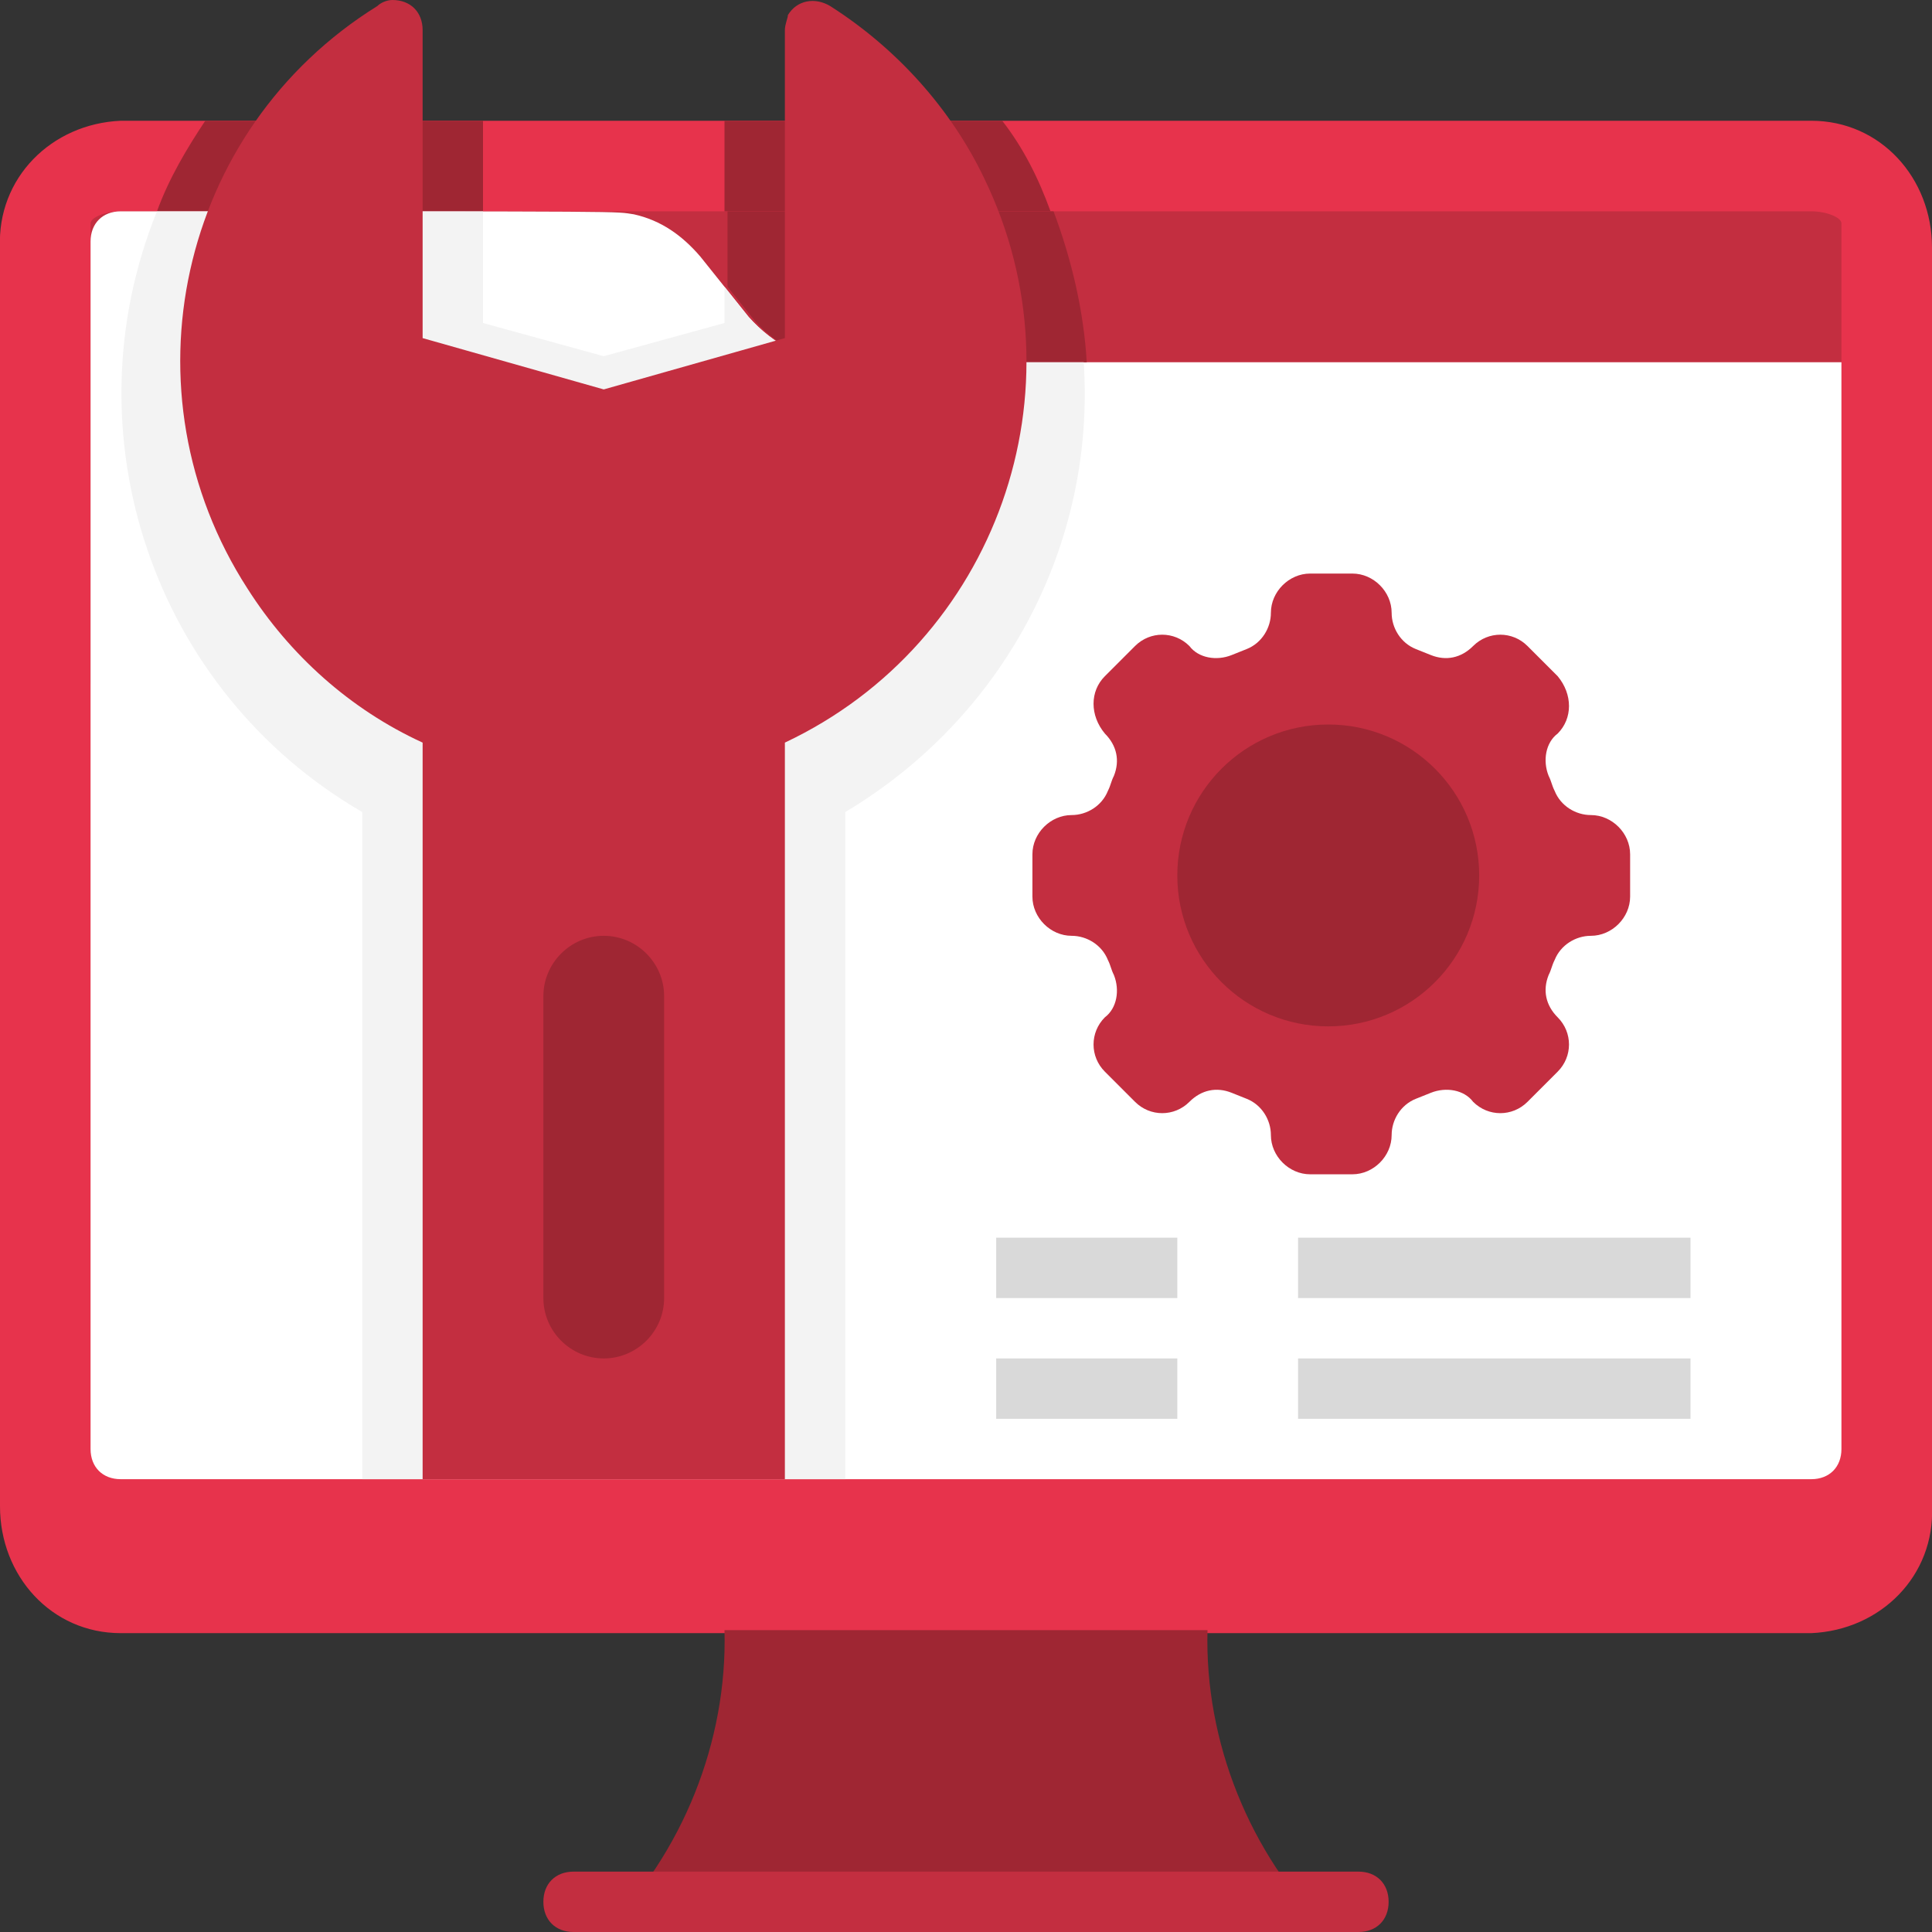 <svg xmlns="http://www.w3.org/2000/svg" xmlns:xlink="http://www.w3.org/1999/xlink" id="Ebene_1" x="0px" y="0px" viewBox="0 0 64 64" style="enable-background:new 0 0 64 64;" xml:space="preserve"><rect x="0" y="0" width="64" height="64" fill="#333333" stroke="none"/><style type="text/css">	.st0{fill:#E7334C;}	.st1{fill:#9F2633;}	.st2{fill:#C32E40;}	.st3{fill:#FFFFFF;}	.st4{fill:#F3F3F3;}	.st5{fill:#D9D9D9;}</style><path class="st0" d="M64,8.2v41.7c0.1,2.3-1.7,4.1-4,4.2c0,0,0,0,0,0H4c-2.3,0-4-1.9-4-4.2c0,0,0,0,0,0V8.2C-0.1,5.9,1.7,4.1,4,4 c0,0,0,0,0,0h56C62.3,4,64,5.9,64,8.2C64,8.2,64,8.2,64,8.2z"></path><path class="st1" d="M44,64H20c2.6-2.6,4.1-6.3,4-10h16C39.9,57.7,41.4,61.4,44,64z"></path><path class="st2" d="M45,64H19c-0.6,0-1-0.4-1-1s0.4-1,1-1h26c0.6,0,1,0.4,1,1S45.6,64,45,64z"></path><path class="st2" d="M61,7.4v15.2c0,0.2-0.5,0.4-1,0.4H4c-0.5,0-1-0.2-1-0.4V7.4C3,7.2,3.5,7,4,7h56C60.5,7,61,7.2,61,7.4z"></path><path class="st3" d="M61,12v36c0,0.6-0.4,1-1,1H4c-0.6,0-1-0.4-1-1V8c0-0.6,0.4-1,1-1c17.5,0,16.3,0,17,0.1c0.9,0.2,1.6,0.7,2.2,1.4 l1.6,2c0.8,0.9,1.9,1.5,3.1,1.5H61z"></path><path class="st1" d="M34.8,7H24V4h9.2C33.9,4.9,34.4,5.9,34.8,7z"></path><path class="st1" d="M16,4v3H5.2c0.4-1.1,1-2.1,1.6-3H16z"></path><path class="st1" d="M36,12h-8c-1.2,0-2.4-0.6-3.1-1.5l-0.8-1V7h10.8C35.5,8.6,35.9,10.3,36,12z"></path><path class="st4" d="M28,26.9V49H12V26.9C5.1,22.9,2.2,14.4,5.2,7H16v3.7l4,1.1l4-1.1V9.5l0.8,1c0.8,0.9,1.9,1.5,3.1,1.5h8 C36.3,18.1,33.2,23.8,28,26.9z"></path><path class="st2" d="M27.5,0.2c-0.5-0.3-1.1-0.2-1.4,0.3C26.1,0.6,26,0.8,26,1v10.2l-6,1.7l-6-1.7V1c0-0.6-0.4-1-1-1 c-0.2,0-0.4,0.1-0.5,0.2C5.9,4.3,4,13,8.2,19.5c1.4,2.2,3.4,4,5.8,5.1V49h12V24.6c7-3.3,10-11.7,6.6-18.7 C31.5,3.6,29.7,1.6,27.5,0.2z"></path><path class="st1" d="M20,45c-1.1,0-2-0.9-2-2V33c0-1.1,0.9-2,2-2s2,0.9,2,2v10C22,44.1,21.1,45,20,45z"></path><path class="st2" d="M54,29.7v-1.4c0-0.7-0.6-1.3-1.3-1.3l0,0c-0.5,0-1-0.3-1.2-0.8c-0.1-0.2-0.1-0.3-0.2-0.5 c-0.2-0.5-0.1-1.1,0.3-1.4c0.5-0.5,0.5-1.3,0-1.9l-1-1c-0.5-0.5-1.3-0.5-1.8,0c-0.4,0.4-0.9,0.5-1.4,0.3l-0.5-0.2 c-0.5-0.2-0.8-0.7-0.8-1.2c0-0.7-0.6-1.3-1.3-1.3l0,0h-1.4c-0.7,0-1.3,0.6-1.3,1.3l0,0c0,0.5-0.3,1-0.8,1.2l-0.5,0.2 c-0.5,0.2-1.1,0.1-1.4-0.3c-0.5-0.5-1.3-0.5-1.8,0l-1,1c-0.5,0.5-0.5,1.3,0,1.9c0.4,0.4,0.5,0.9,0.3,1.4c-0.1,0.2-0.1,0.3-0.2,0.5 c-0.2,0.5-0.7,0.8-1.2,0.8c-0.7,0-1.3,0.6-1.3,1.3v1.4c0,0.7,0.6,1.3,1.3,1.3c0,0,0,0,0,0c0.5,0,1,0.3,1.2,0.8 c0.1,0.2,0.1,0.3,0.2,0.5c0.2,0.5,0.1,1.1-0.3,1.4c-0.5,0.5-0.5,1.3,0,1.8l1,1c0.5,0.5,1.3,0.5,1.8,0c0.4-0.4,0.9-0.5,1.4-0.3 l0.5,0.2c0.5,0.2,0.8,0.7,0.8,1.2c0,0.7,0.6,1.3,1.3,1.3c0,0,0,0,0,0h1.4c0.7,0,1.3-0.6,1.3-1.3c0-0.5,0.3-1,0.8-1.2l0.5-0.2 c0.5-0.2,1.1-0.1,1.4,0.3c0.5,0.5,1.3,0.5,1.8,0l1-1c0.5-0.5,0.5-1.3,0-1.8c-0.4-0.4-0.5-0.9-0.3-1.4c0.1-0.2,0.1-0.3,0.2-0.5 c0.2-0.5,0.7-0.8,1.2-0.8C53.4,31,54,30.4,54,29.7L54,29.7z"></path><circle class="st1" cx="44" cy="29" r="5"></circle><rect x="33" y="41" class="st5" width="6" height="2"></rect><rect x="43" y="41" class="st5" width="13" height="2"></rect><rect x="33" y="45" class="st5" width="6" height="2"></rect><rect x="43" y="45" class="st5" width="13" height="2"></rect></svg>